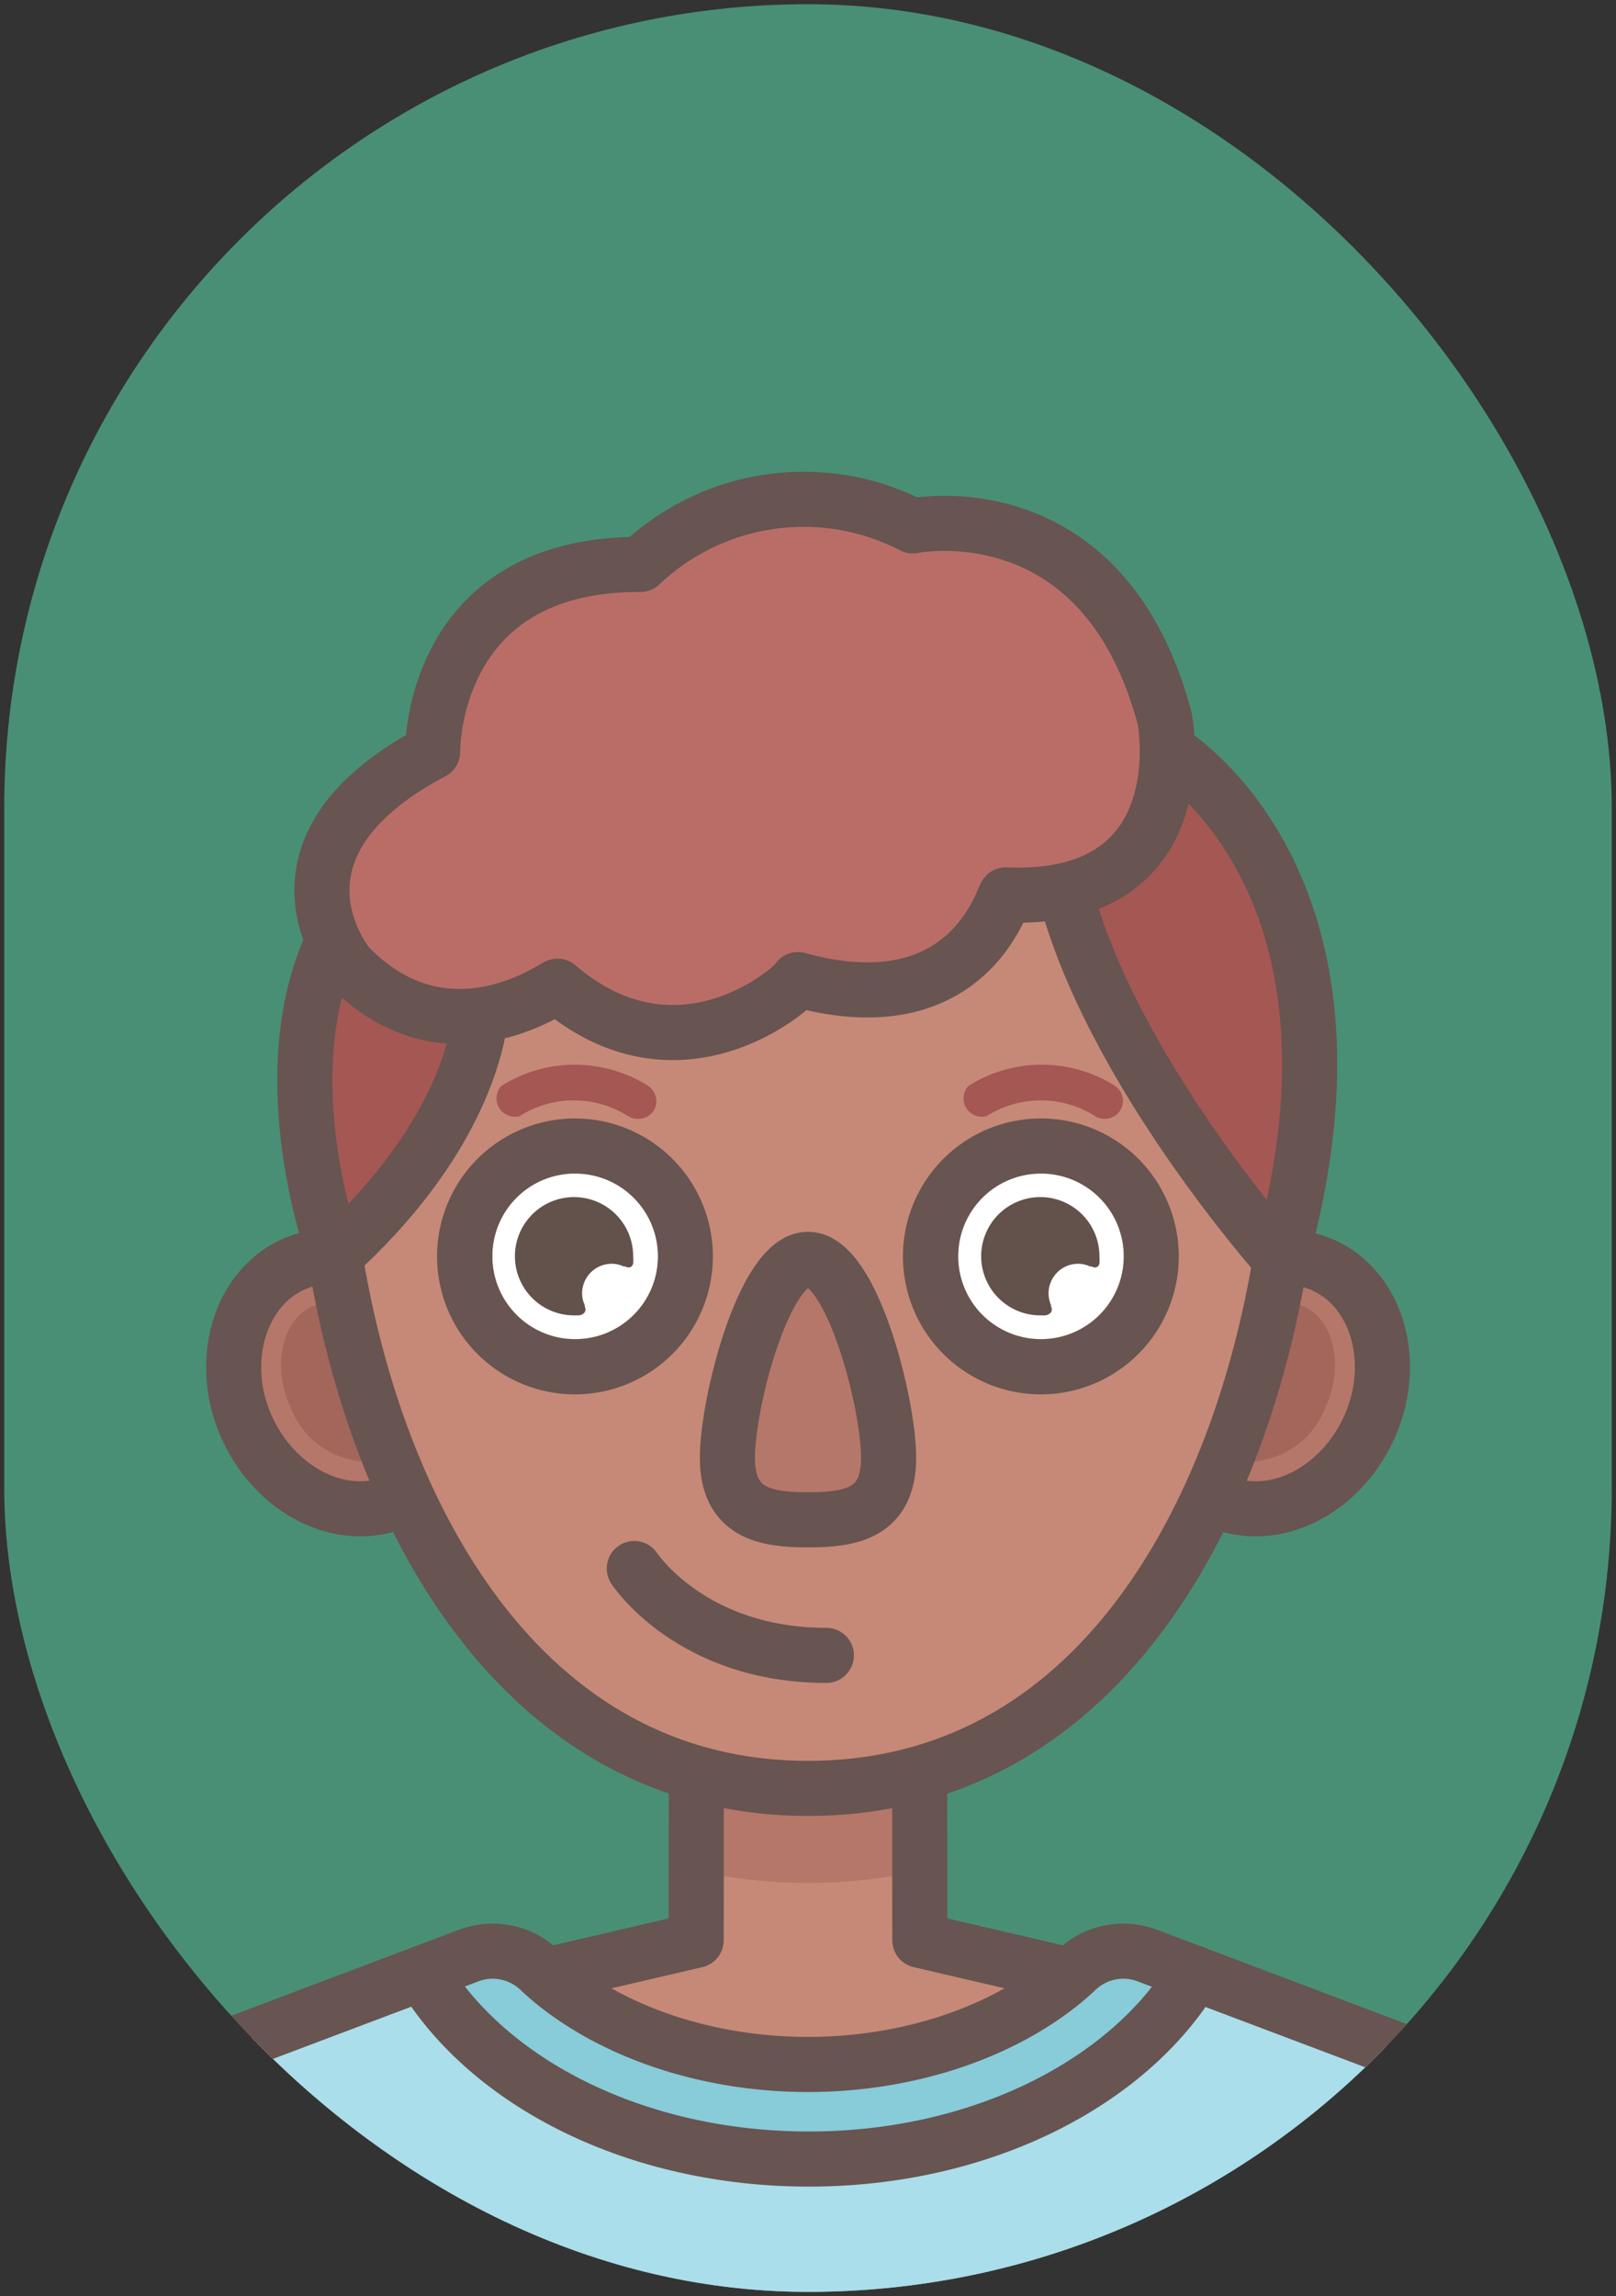<svg id="Layer_1" data-name="Layer 1" xmlns="http://www.w3.org/2000/svg" xmlns:xlink="http://www.w3.org/1999/xlink" viewBox="0 0 88 125"><rect x="0" y="0" width="88" height="125" fill="#333333" stroke="none"/><defs><style>.cls-1,.cls-10,.cls-14{fill:none;}.cls-2{fill:#498f75;}.cls-3{clip-path:url(#clip-path);}.cls-4{fill:#c68977;}.cls-5{fill:#b57769;}.cls-6{fill:#a3665b;}.cls-7{fill:#fff;}.cls-8{fill:#63514c;}.cls-9{fill:#a55753;}.cls-10,.cls-14{stroke:#685451;stroke-linejoin:round;stroke-width:3px;}.cls-10{stroke-linecap:round;}.cls-11{fill:#ba6d67;}.cls-12{fill:#a9deea;}.cls-13{fill:#87ccd8;}.cls-15{fill:#685451;}</style><clipPath id="clip-path"><rect class="cls-1" x="0.23" y="0.23" width="87.54" height="124.54" rx="43.77"/></clipPath></defs><rect class="cls-2" x="0.23" y="0.23" width="87.54" height="124.54" rx="43.77"/><g class="cls-3"><g id="avatar_2" data-name="avatar 2"><path class="cls-4" d="M50.09,105.63v-10H37.92v10l-26.72,6.24s13,12.9,32.81,12.9,32.81-12.9,32.81-12.9Z"/><path class="cls-5" d="M24.2,72.87c1.58,3.56.46,7.52-2.51,8.84s-6.66-.49-8.25-4S13,70.15,16,68.82,22.61,69.32,24.2,72.87Z"/><path class="cls-6" d="M19.64,79.56a4.62,4.62,0,0,1-3.84-3c-1-2.21-.44-4.7,1.2-5.43A2.42,2.42,0,0,1,18,71a4.62,4.62,0,0,1,3.84,3c1,2.22.44,4.71-1.2,5.44A2.59,2.59,0,0,1,19.64,79.56Z"/><ellipse class="cls-5" cx="69.18" cy="75.27" rx="7.05" ry="5.88" transform="translate(-27.71 107.87) rotate(-66.01)"/><path class="cls-6" d="M68.36,79.56a4.62,4.62,0,0,0,3.84-3c1-2.21.44-4.7-1.2-5.43A2.42,2.42,0,0,0,70,71a4.62,4.62,0,0,0-3.84,3c-1,2.22-.44,4.71,1.2,5.44A2.59,2.59,0,0,0,68.36,79.56Z"/><path class="cls-5" d="M50.08,101.85V95.58H37.92v6.27a28.33,28.33,0,0,0,12.16,0Z"/><path class="cls-4" d="M70.46,59.7c0,15.47-7.3,37.66-26.46,37.66S17.54,75.17,17.54,59.7s11.84-28,26.46-28S70.46,44.24,70.46,59.7Z"/><circle class="cls-7" cx="31.32" cy="68.39" r="4.51"/><path class="cls-8" d="M34,68.92s.36.25.48-.13a2.6,2.6,0,0,0,0-.4,3.22,3.22,0,1,0-3.22,3.22l.28,0c.42-.09.36-.37.3-.5l0-.07v0h0a1.49,1.49,0,0,1-.14-.63,1.61,1.61,0,0,1,1.61-1.61,1.51,1.51,0,0,1,.7.17Z"/><circle class="cls-7" cx="56.68" cy="68.39" r="4.51"/><path class="cls-8" d="M59.39,68.92s.37.25.48-.13a2.6,2.6,0,0,0,0-.4,3.22,3.22,0,1,0-3.22,3.22l.28,0c.42-.09.37-.37.3-.5l0-.07v0h0a1.65,1.65,0,0,1-.13-.63,1.61,1.61,0,0,1,1.61-1.61,1.47,1.47,0,0,1,.69.17Z"/><path class="cls-5" d="M48.39,79.36c0,3-2,3.38-4.39,3.38s-4.39-.39-4.39-3.38,2-10.8,4.39-10.8S48.39,76.38,48.39,79.36Z"/><path class="cls-9" d="M34.71,60.91a1,1,0,0,1-.51-.15,5.52,5.52,0,0,0-5.9,0,1,1,0,0,1-1-1.64,7.49,7.49,0,0,1,8,0,1,1,0,0,1,.3,1.34A1,1,0,0,1,34.71,60.91Z"/><path class="cls-9" d="M60.15,60.91a1,1,0,0,1-.52-.15,5.52,5.52,0,0,0-5.9,0,1,1,0,0,1-1-1.64,7.49,7.49,0,0,1,8,0A1,1,0,0,1,61,60.46,1,1,0,0,1,60.15,60.91Z"/><path class="cls-10" d="M34.54,85.39S37.62,90.12,45,90.12"/><path class="cls-9" d="M26.22,54.75s0,6.35-8,13.6c0,.05-5-13.42,2.45-20.75Z"/><path class="cls-9" d="M69.72,68.56S56.37,53.63,57.43,42.76c.24,0,6.12-1.93,6.12-1.93S75.51,47.8,69.72,68.56Z"/><path class="cls-11" d="M63.43,39.15s1.91,10-8.66,9.57c-.18.11-2,7.18-11.32,4.61,0,.25-6.36,6.12-13.09.36-.17,0-6.07,4.37-11.39-1.12,0,0-5.35-6.38,4.59-11.64,0,0-.17-10.25,11.31-10.2a12.93,12.93,0,0,1,14.84-2.1S60.09,26.48,63.43,39.15Z"/><path class="cls-12" d="M62.47,106.46a3.68,3.68,0,0,0-3.83.77c-3.28,3.09-8.68,5.16-14.64,5.16s-11.36-2.07-14.64-5.16a3.68,3.68,0,0,0-3.83-.77l-14.34,5.41s13,12.9,32.81,12.9,32.81-12.9,32.81-12.9Z"/><path class="cls-13" d="M44,117.54c9.37,0,17.44-4.15,21-10.11l-2.58-1a3.68,3.68,0,0,0-3.83.77c-3.28,3.09-8.68,5.16-14.64,5.16s-11.36-2.07-14.64-5.16a3.68,3.68,0,0,0-3.83-.77l-2.58,1C26.56,113.39,34.63,117.54,44,117.54Z"/><path class="cls-14" d="M48.39,79.36c0,3-2,3.38-4.39,3.38s-4.39-.39-4.39-3.38,2-10.8,4.39-10.8S48.39,76.38,48.39,79.36Z"/><path class="cls-14" d="M63.43,39.15s1.91,10-8.66,9.57c-.18.11-2,7.18-11.32,4.61,0,.25-6.36,6.12-13.09.36-.17,0-6.07,4.37-11.39-1.12,0,0-5.35-6.38,4.59-11.64,0,0-.17-10.25,11.31-10.2a12.93,12.93,0,0,1,14.84-2.1S60.09,26.48,63.43,39.15Z"/><path class="cls-15" d="M31.32,63.89a4.51,4.51,0,1,1-4.51,4.5,4.49,4.49,0,0,1,4.51-4.5m0-3a7.51,7.51,0,1,0,7.5,7.5,7.51,7.51,0,0,0-7.5-7.5Z"/><path class="cls-15" d="M56.68,63.89a4.51,4.51,0,1,1-4.5,4.5,4.5,4.5,0,0,1,4.5-4.5m0-3a7.51,7.51,0,1,0,7.51,7.5,7.5,7.5,0,0,0-7.51-7.5Z"/><path class="cls-14" d="M26.14,55.57c-.29,2-1.65,7.09-7.9,12.78,0,0-3.63-9.74-.09-17.16"/><path class="cls-14" d="M63.55,40.83s12,7,6.17,27.73c0,0-9.25-10.35-11.74-20.09"/><path class="cls-14" d="M69.73,68.56c-2.29,13.89-10,28.8-25.73,28.8s-23.52-15.06-25.76-29"/><path class="cls-14" d="M21.69,81.71c-3,1.32-6.66-.49-8.25-4S13,70.15,16,68.82a5.07,5.07,0,0,1,2.29-.42"/><path class="cls-14" d="M66.31,81.71c3,1.32,6.66-.49,8.25-4s.46-7.51-2.51-8.84a5.07,5.07,0,0,0-2.29-.42"/><path class="cls-10" d="M76.81,111.87l-14.34-5.41a3.68,3.68,0,0,0-3.83.77c-3.28,3.09-8.68,5.16-14.64,5.16s-11.36-2.07-14.64-5.16a3.68,3.68,0,0,0-3.83-.77l-14.34,5.41"/><polyline class="cls-14" points="37.92 96.54 37.91 105.63 29.71 107.54"/><polyline class="cls-14" points="58.29 107.54 50.09 105.63 50.08 96.54"/><path class="cls-10" d="M23,107.43c3.61,6,11.68,10.11,21.05,10.11s17.44-4.15,21-10.11"/></g></g></svg>